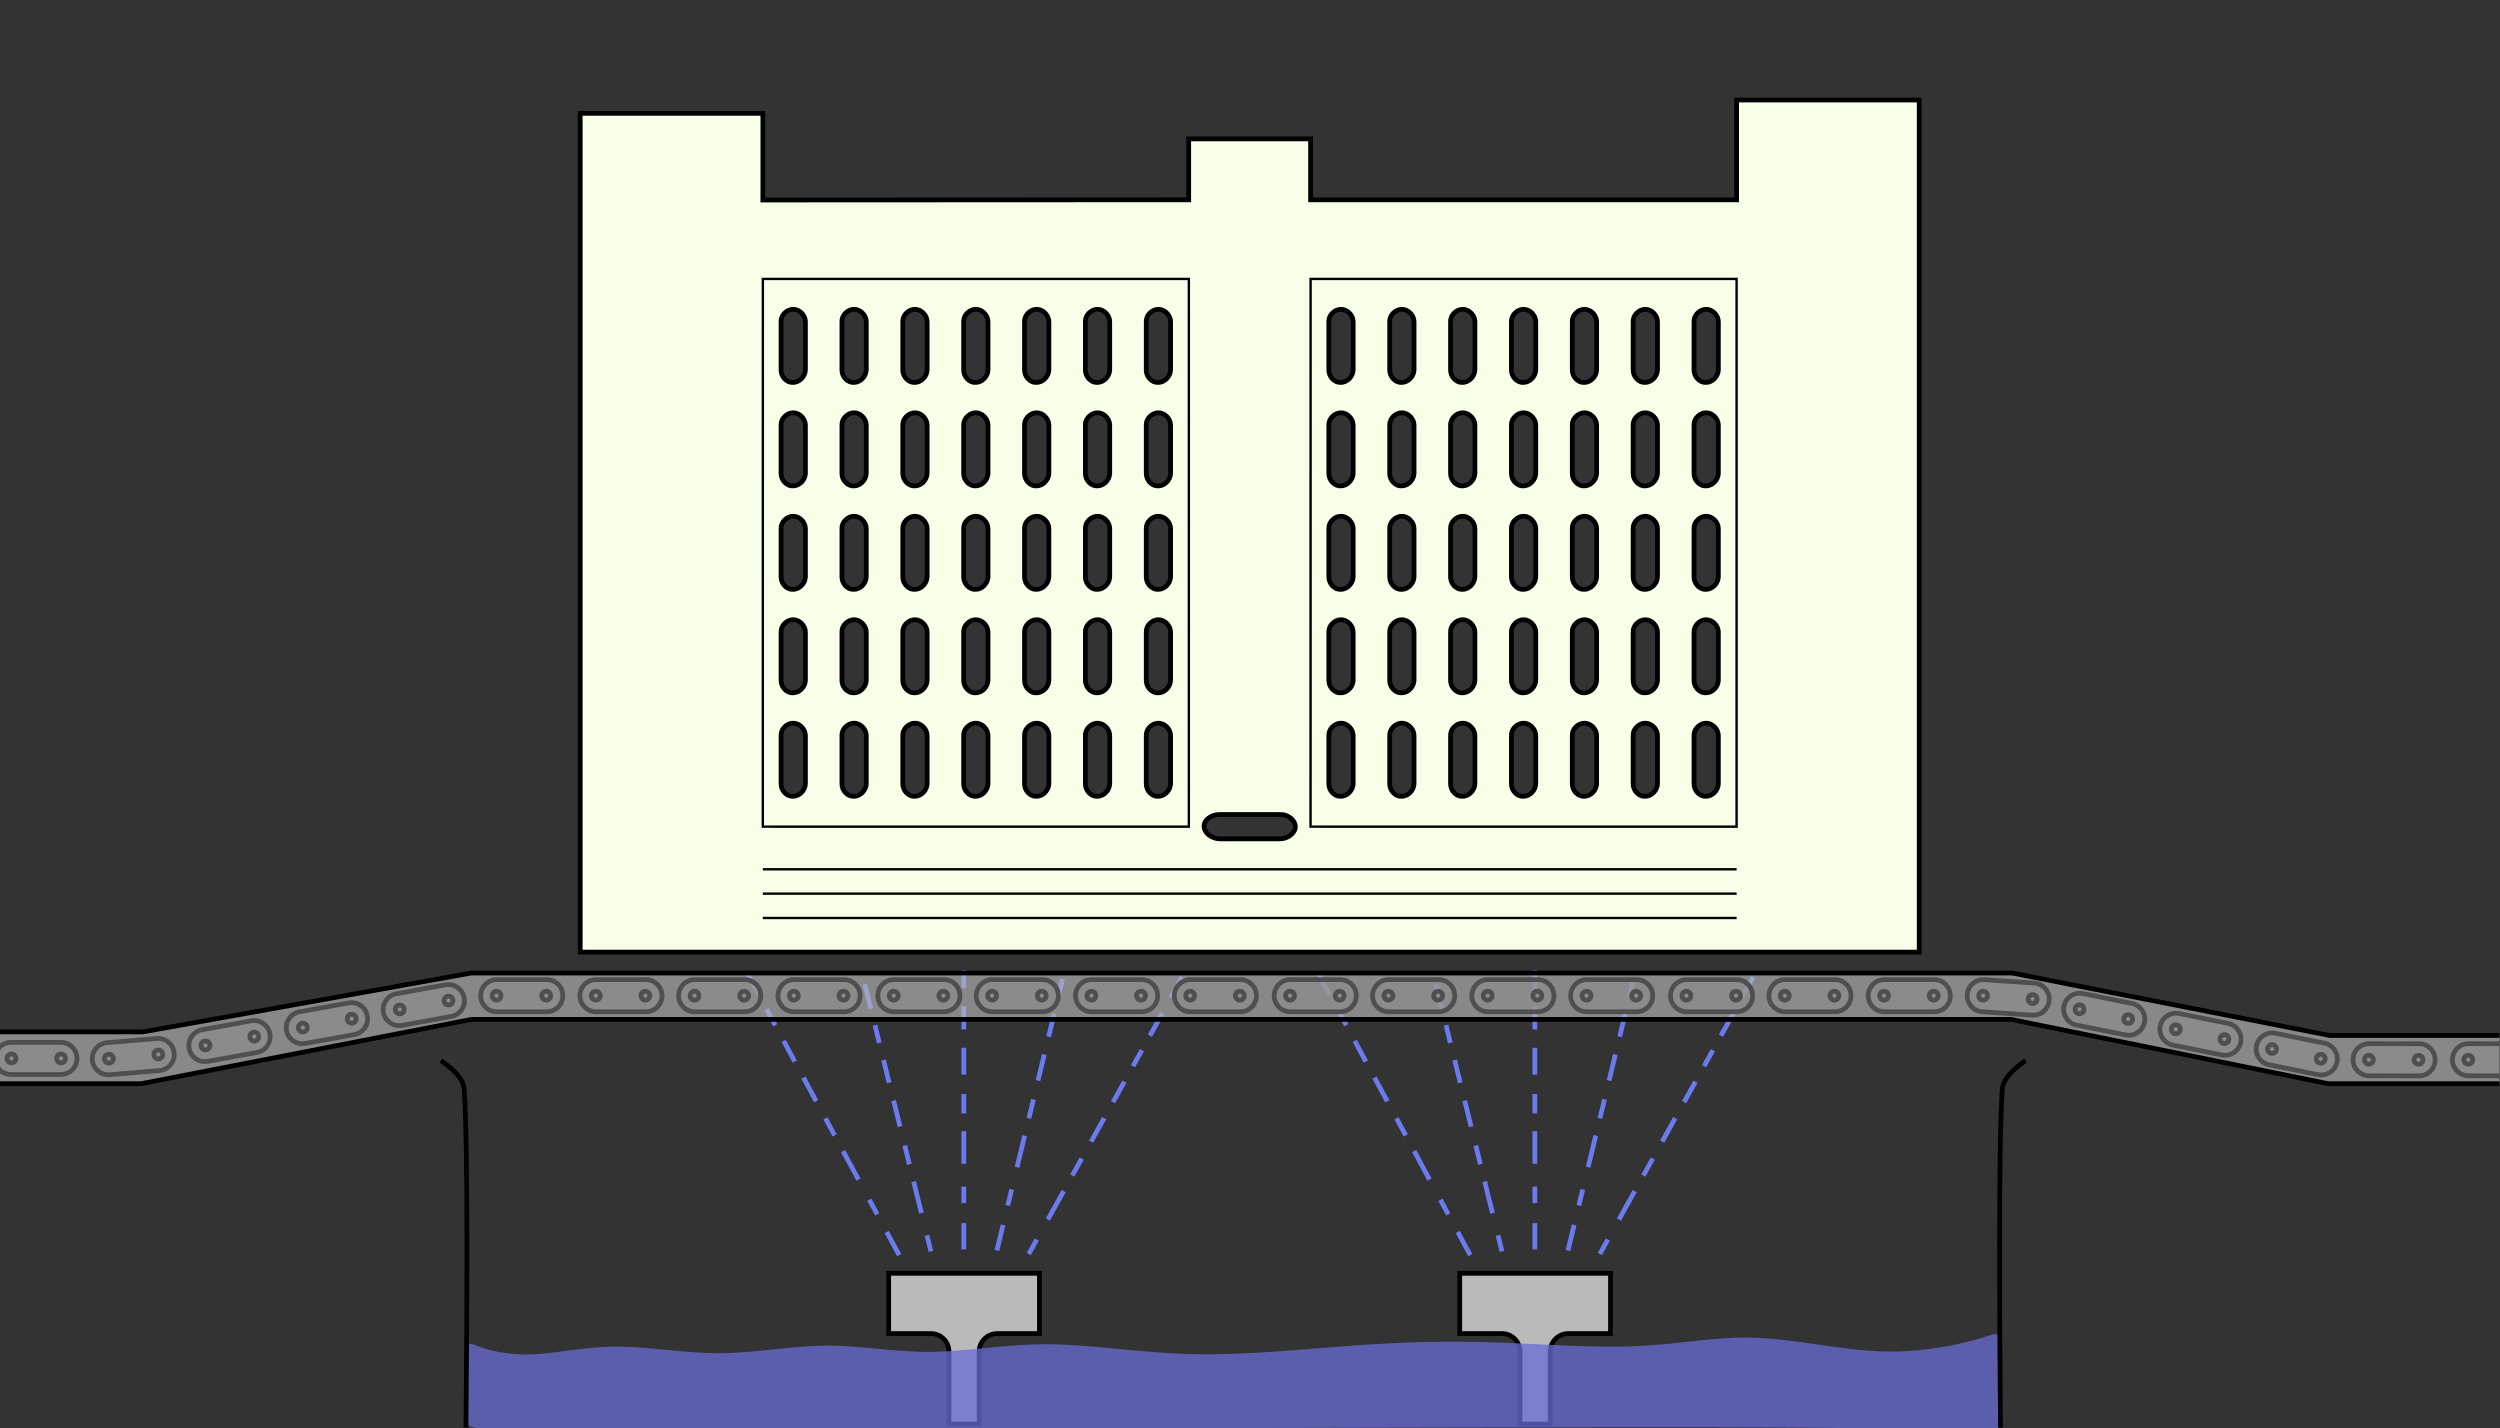 <?xml version="1.0" encoding="UTF-8" standalone="no"?>
<svg version="1.1" xmlns="http://www.w3.org/2000/svg" xmlns:xlink="http://www.w3.org/1999/xlink" width="700.16" height="400">
	<rect width="100%" height="100%" fill="#333333" stroke="none"/>
	<defs>
		<clipPath id="clip_dp_001" clipPathUnits="userSpaceOnUse" clip-rule="nonzero">
			<path d="M 0,0 L 700,0 L 700,400 L 0,400 Z " clip-rule="nonzero"/>
		</clipPath>
	</defs>
	<g id="dp_dp001" clip-path="url(#clip_dp_001)">
		<g id="clip">
			<path id="dp_path002" fill="#f7ffe8" fill-rule="evenodd" stroke="black" stroke-width="1.333" d="M 332.911,55.956 L 332.911,38.891 L 367.044,38.891 L 367.044,55.971 L 486.359,55.971 L 486.359,28.016 L 537.5,28.016 L 537.5,266.651 L 162.5,266.651 L 162.501,31.748 L 213.648,31.748 L 213.648,56.016 Z M 481.249,206.009 C 481.249,204.204 479.611,202.532 477.84,202.532 C 476.036,202.532 474.363,204.188 474.431,205.941 L 474.431,219.577 C 474.431,221.419 476.023,223.123 477.772,223.02 C 479.524,223.02 481.147,221.432 481.249,219.575 Z M 464.204,206.009 C 464.204,204.204 462.565,202.532 460.795,202.532 C 458.991,202.532 457.317,204.188 457.385,205.941 L 457.385,219.577 C 457.385,221.419 458.977,223.123 460.727,223.02 C 462.479,223.02 464.101,221.432 464.204,219.575 Z M 447.159,206.009 C 447.159,204.204 445.52,202.532 443.749,202.532 C 441.945,202.532 440.272,204.188 440.34,205.941 L 440.34,219.577 C 440.34,221.419 441.931,223.123 443.681,223.02 C 445.433,223.02 447.056,221.432 447.159,219.575 Z M 430.113,206.009 C 430.113,204.204 428.475,202.532 426.704,202.532 C 424.899,202.532 423.227,204.188 423.295,205.941 L 423.295,219.577 C 423.295,221.419 424.885,223.123 426.636,223.02 C 428.388,223.02 430.011,221.432 430.113,219.575 Z M 413.068,206.009 C 413.068,204.204 411.429,202.532 409.659,202.532 C 407.853,202.532 406.181,204.188 406.249,205.941 L 406.249,219.577 C 406.249,221.419 407.84,223.123 409.591,223.02 C 411.343,223.02 412.965,221.432 413.068,219.575 Z M 396.021,206.009 C 396.021,204.204 394.383,202.532 392.613,202.532 C 390.808,202.532 389.136,204.188 389.204,205.941 L 389.204,219.577 C 389.204,221.419 390.795,223.123 392.545,223.02 C 394.297,223.02 395.92,221.432 396.021,219.575 Z M 378.976,206.009 C 378.976,204.204 377.337,202.532 375.568,202.532 C 373.763,202.532 372.091,204.188 372.159,205.941 L 372.159,219.577 C 372.159,221.419 373.749,223.123 375.499,223.02 C 377.252,223.02 378.875,221.432 378.976,219.575 Z M 481.249,177.032 C 481.249,175.227 479.611,173.555 477.84,173.555 C 476.036,173.555 474.363,175.212 474.431,176.964 L 474.431,190.6 C 474.431,192.441 476.023,194.145 477.772,194.043 C 479.524,194.043 481.147,192.455 481.249,190.597 Z M 464.204,177.032 C 464.204,175.227 462.565,173.555 460.795,173.555 C 458.991,173.555 457.317,175.212 457.385,176.964 L 457.385,190.6 C 457.385,192.441 458.977,194.145 460.727,194.043 C 462.479,194.043 464.101,192.455 464.204,190.597 Z M 447.159,177.032 C 447.159,175.227 445.52,173.555 443.749,173.555 C 441.945,173.555 440.272,175.212 440.34,176.964 L 440.34,190.6 C 440.34,192.441 441.931,194.145 443.681,194.043 C 445.433,194.043 447.056,192.455 447.159,190.597 Z M 430.113,177.032 C 430.113,175.227 428.475,173.555 426.704,173.555 C 424.899,173.555 423.227,175.212 423.295,176.964 L 423.295,190.6 C 423.295,192.441 424.885,194.145 426.636,194.043 C 428.388,194.043 430.011,192.455 430.113,190.597 Z M 413.068,177.032 C 413.068,175.227 411.429,173.555 409.659,173.555 C 407.853,173.555 406.181,175.212 406.249,176.964 L 406.249,190.6 C 406.249,192.441 407.84,194.145 409.591,194.043 C 411.343,194.043 412.965,192.455 413.068,190.597 Z M 396.021,177.032 C 396.021,175.227 394.383,173.555 392.613,173.555 C 390.808,173.555 389.136,175.212 389.204,176.964 L 389.204,190.6 C 389.204,192.441 390.795,194.145 392.545,194.043 C 394.297,194.043 395.92,192.455 396.021,190.597 Z M 378.976,177.032 C 378.976,175.227 377.337,173.555 375.568,173.555 C 373.763,173.555 372.091,175.212 372.159,176.964 L 372.159,190.6 C 372.159,192.441 373.749,194.145 375.499,194.043 C 377.252,194.043 378.875,192.455 378.976,190.597 Z M 481.249,148.055 C 481.249,146.249 479.611,144.577 477.84,144.577 C 476.036,144.577 474.363,146.235 474.431,147.987 L 474.431,161.623 C 474.431,163.464 476.023,165.168 477.772,165.065 C 479.524,165.065 481.147,163.477 481.249,161.62 Z M 464.204,148.055 C 464.204,146.249 462.565,144.577 460.795,144.577 C 458.991,144.577 457.317,146.235 457.385,147.987 L 457.385,161.623 C 457.385,163.464 458.977,165.168 460.727,165.065 C 462.479,165.065 464.101,163.477 464.204,161.62 Z M 447.159,148.055 C 447.159,146.249 445.52,144.577 443.749,144.577 C 441.945,144.577 440.272,146.235 440.34,147.987 L 440.34,161.623 C 440.34,163.464 441.931,165.168 443.681,165.065 C 445.433,165.065 447.056,163.477 447.159,161.62 Z M 430.113,148.055 C 430.113,146.249 428.475,144.577 426.704,144.577 C 424.899,144.577 423.227,146.235 423.295,147.987 L 423.295,161.623 C 423.295,163.464 424.885,165.168 426.636,165.065 C 428.388,165.065 430.011,163.477 430.113,161.62 Z M 413.068,148.055 C 413.068,146.249 411.429,144.577 409.659,144.577 C 407.853,144.577 406.181,146.235 406.249,147.987 L 406.249,161.623 C 406.249,163.464 407.84,165.168 409.591,165.065 C 411.343,165.065 412.965,163.477 413.068,161.62 Z M 396.021,148.055 C 396.021,146.249 394.383,144.577 392.613,144.577 C 390.808,144.577 389.136,146.235 389.204,147.987 L 389.204,161.623 C 389.204,163.464 390.795,165.168 392.545,165.065 C 394.297,165.065 395.92,163.477 396.021,161.62 Z M 378.976,148.055 C 378.976,146.249 377.337,144.577 375.568,144.577 C 373.763,144.577 372.091,146.235 372.159,147.987 L 372.159,161.623 C 372.159,163.464 373.749,165.168 375.499,165.065 C 377.252,165.065 378.875,163.477 378.976,161.62 Z M 481.249,119.077 C 481.249,117.272 479.611,115.6 477.84,115.6 C 476.036,115.6 474.363,117.257 474.431,119.009 L 474.431,132.645 C 474.431,134.487 476.023,136.191 477.772,136.088 C 479.524,136.088 481.147,134.5 481.249,132.643 Z M 464.204,119.077 C 464.204,117.272 462.565,115.6 460.795,115.6 C 458.991,115.6 457.317,117.257 457.385,119.009 L 457.385,132.645 C 457.385,134.487 458.977,136.191 460.727,136.088 C 462.479,136.088 464.101,134.5 464.204,132.643 Z M 447.159,119.077 C 447.159,117.272 445.52,115.6 443.749,115.6 C 441.945,115.6 440.272,117.257 440.34,119.009 L 440.34,132.645 C 440.34,134.487 441.931,136.191 443.681,136.088 C 445.433,136.088 447.056,134.5 447.159,132.643 Z M 430.113,119.077 C 430.113,117.272 428.475,115.6 426.704,115.6 C 424.899,115.6 423.227,117.257 423.295,119.009 L 423.295,132.645 C 423.295,134.487 424.885,136.191 426.636,136.088 C 428.388,136.088 430.011,134.5 430.113,132.643 Z M 413.068,119.077 C 413.068,117.272 411.429,115.6 409.659,115.6 C 407.853,115.6 406.181,117.257 406.249,119.009 L 406.249,132.645 C 406.249,134.487 407.84,136.191 409.591,136.088 C 411.343,136.088 412.965,134.5 413.068,132.643 Z M 396.021,119.077 C 396.021,117.272 394.383,115.6 392.613,115.6 C 390.808,115.6 389.136,117.257 389.204,119.009 L 389.204,132.645 C 389.204,134.487 390.795,136.191 392.545,136.088 C 394.297,136.088 395.92,134.5 396.021,132.643 Z M 378.976,119.077 C 378.976,117.272 377.337,115.6 375.568,115.6 C 373.763,115.6 372.091,117.257 372.159,119.009 L 372.159,132.645 C 372.159,134.487 373.749,136.191 375.499,136.088 C 377.252,136.088 378.875,134.5 378.976,132.643 Z M 481.249,90.1 C 481.249,88.295 479.611,86.623 477.84,86.623 C 476.036,86.623 474.363,88.28 474.431,90.032 L 474.431,103.668 C 474.431,105.509 476.023,107.213 477.772,107.111 C 479.524,107.111 481.147,105.523 481.249,103.665 Z M 464.204,90.1 C 464.204,88.295 462.565,86.623 460.795,86.623 C 458.991,86.623 457.317,88.28 457.385,90.032 L 457.385,103.668 C 457.385,105.509 458.977,107.213 460.727,107.111 C 462.479,107.111 464.101,105.523 464.204,103.665 Z M 447.159,90.1 C 447.159,88.295 445.52,86.623 443.749,86.623 C 441.945,86.623 440.272,88.28 440.34,90.032 L 440.34,103.668 C 440.34,105.509 441.931,107.213 443.681,107.111 C 445.433,107.111 447.056,105.523 447.159,103.665 Z M 430.113,90.1 C 430.113,88.295 428.475,86.623 426.704,86.623 C 424.899,86.623 423.227,88.28 423.295,90.032 L 423.295,103.668 C 423.295,105.509 424.885,107.213 426.636,107.111 C 428.388,107.111 430.011,105.523 430.113,103.665 Z M 413.068,90.1 C 413.068,88.295 411.429,86.623 409.659,86.623 C 407.853,86.623 406.181,88.28 406.249,90.032 L 406.249,103.668 C 406.249,105.509 407.84,107.213 409.591,107.111 C 411.343,107.111 412.965,105.523 413.068,103.665 Z M 396.021,90.1 C 396.021,88.295 394.383,86.623 392.613,86.623 C 390.808,86.623 389.136,88.28 389.204,90.032 L 389.204,103.668 C 389.204,105.509 390.795,107.213 392.545,107.111 C 394.297,107.111 395.92,105.523 396.021,103.665 Z M 378.976,90.1 C 378.976,88.295 377.337,86.623 375.568,86.623 C 373.763,86.623 372.091,88.28 372.159,90.032 L 372.159,103.668 C 372.159,105.509 373.749,107.213 375.499,107.111 C 377.252,107.111 378.875,105.523 378.976,103.665 Z M 327.84,206.009 C 327.84,204.204 326.201,202.532 324.431,202.532 C 322.627,202.532 320.953,204.188 321.021,205.941 L 321.021,219.577 C 321.021,221.419 322.612,223.123 324.363,223.02 C 326.115,223.02 327.737,221.432 327.84,219.575 Z M 310.795,206.009 C 310.795,204.204 309.156,202.532 307.385,202.532 C 305.581,202.532 303.908,204.188 303.976,205.941 L 303.976,219.577 C 303.976,221.419 305.567,223.123 307.317,223.02 C 309.069,223.02 310.692,221.432 310.795,219.575 Z M 293.749,206.009 C 293.749,204.204 292.111,202.532 290.34,202.532 C 288.535,202.532 286.863,204.188 286.931,205.941 L 286.931,219.577 C 286.931,221.419 288.521,223.123 290.272,223.02 C 292.024,223.02 293.647,221.432 293.749,219.575 Z M 276.704,206.009 C 276.704,204.204 275.065,202.532 273.295,202.532 C 271.489,202.532 269.817,204.188 269.885,205.941 L 269.885,219.577 C 269.885,221.419 271.476,223.123 273.227,223.02 C 274.979,223.02 276.601,221.432 276.704,219.575 Z M 259.657,206.009 C 259.657,204.204 258.019,202.532 256.249,202.532 C 254.444,202.532 252.772,204.188 252.84,205.941 L 252.84,219.577 C 252.84,221.419 254.431,223.123 256.18,223.02 C 257.933,223.02 259.556,221.432 259.657,219.575 Z M 242.612,206.009 C 242.612,204.204 240.973,202.532 239.203,202.532 C 237.399,202.532 235.725,204.188 235.795,205.941 L 235.795,219.577 C 235.795,221.419 237.385,223.123 239.135,223.02 C 240.887,223.02 242.511,221.432 242.612,219.575 Z M 225.567,206.009 C 225.567,204.204 223.928,202.532 222.157,202.532 C 220.353,202.532 218.68,204.188 218.748,205.941 L 218.748,219.577 C 218.748,221.419 220.34,223.123 222.089,223.02 C 223.841,223.02 225.464,221.432 225.567,219.575 Z M 327.84,177.032 C 327.84,175.227 326.201,173.555 324.431,173.555 C 322.627,173.555 320.953,175.212 321.021,176.964 L 321.021,190.6 C 321.021,192.441 322.612,194.145 324.363,194.043 C 326.115,194.043 327.737,192.455 327.84,190.597 Z M 310.795,177.032 C 310.795,175.227 309.156,173.555 307.385,173.555 C 305.581,173.555 303.908,175.212 303.976,176.964 L 303.976,190.6 C 303.976,192.441 305.567,194.145 307.317,194.043 C 309.069,194.043 310.692,192.455 310.795,190.597 Z M 293.749,177.032 C 293.749,175.227 292.111,173.555 290.34,173.555 C 288.535,173.555 286.863,175.212 286.931,176.964 L 286.931,190.6 C 286.931,192.441 288.521,194.145 290.272,194.043 C 292.024,194.043 293.647,192.455 293.749,190.597 Z M 276.704,177.032 C 276.704,175.227 275.065,173.555 273.295,173.555 C 271.489,173.555 269.817,175.212 269.885,176.964 L 269.885,190.6 C 269.885,192.441 271.476,194.145 273.227,194.043 C 274.979,194.043 276.601,192.455 276.704,190.597 Z M 259.657,177.032 C 259.657,175.227 258.019,173.555 256.249,173.555 C 254.444,173.555 252.772,175.212 252.84,176.964 L 252.84,190.6 C 252.84,192.441 254.431,194.145 256.18,194.043 C 257.933,194.043 259.556,192.455 259.657,190.597 Z M 242.612,177.032 C 242.612,175.227 240.973,173.555 239.203,173.555 C 237.399,173.555 235.725,175.212 235.795,176.964 L 235.795,190.6 C 235.795,192.441 237.385,194.145 239.135,194.043 C 240.887,194.043 242.511,192.455 242.612,190.597 Z M 225.567,177.032 C 225.567,175.227 223.928,173.555 222.157,173.555 C 220.353,173.555 218.68,175.212 218.748,176.964 L 218.748,190.6 C 218.748,192.441 220.34,194.145 222.089,194.043 C 223.841,194.043 225.464,192.455 225.567,190.597 Z M 327.84,148.055 C 327.84,146.249 326.201,144.577 324.431,144.577 C 322.627,144.577 320.953,146.235 321.021,147.987 L 321.021,161.623 C 321.021,163.464 322.612,165.168 324.363,165.065 C 326.115,165.065 327.737,163.477 327.84,161.62 Z M 310.795,148.055 C 310.795,146.249 309.156,144.577 307.385,144.577 C 305.581,144.577 303.908,146.235 303.976,147.987 L 303.976,161.623 C 303.976,163.464 305.567,165.168 307.317,165.065 C 309.069,165.065 310.692,163.477 310.795,161.62 Z M 293.749,148.055 C 293.749,146.249 292.111,144.577 290.34,144.577 C 288.535,144.577 286.863,146.235 286.931,147.987 L 286.931,161.623 C 286.931,163.464 288.521,165.168 290.272,165.065 C 292.024,165.065 293.647,163.477 293.749,161.62 Z M 276.704,148.055 C 276.704,146.249 275.065,144.577 273.295,144.577 C 271.489,144.577 269.817,146.235 269.885,147.987 L 269.885,161.623 C 269.885,163.464 271.476,165.168 273.227,165.065 C 274.979,165.065 276.601,163.477 276.704,161.62 Z M 259.657,148.055 C 259.657,146.249 258.019,144.577 256.249,144.577 C 254.444,144.577 252.772,146.235 252.84,147.987 L 252.84,161.623 C 252.84,163.464 254.431,165.168 256.18,165.065 C 257.933,165.065 259.556,163.477 259.657,161.62 Z M 242.612,148.055 C 242.612,146.249 240.973,144.577 239.203,144.577 C 237.399,144.577 235.725,146.235 235.795,147.987 L 235.795,161.623 C 235.795,163.464 237.385,165.168 239.135,165.065 C 240.887,165.065 242.511,163.477 242.612,161.62 Z M 225.567,148.055 C 225.567,146.249 223.928,144.577 222.157,144.577 C 220.353,144.577 218.68,146.235 218.748,147.987 L 218.748,161.623 C 218.748,163.464 220.34,165.168 222.089,165.065 C 223.841,165.065 225.464,163.477 225.567,161.62 Z M 327.84,119.077 C 327.84,117.272 326.201,115.6 324.431,115.6 C 322.627,115.6 320.953,117.257 321.021,119.009 L 321.021,132.645 C 321.021,134.487 322.612,136.191 324.363,136.088 C 326.115,136.088 327.737,134.5 327.84,132.643 Z M 310.795,119.077 C 310.795,117.272 309.156,115.6 307.385,115.6 C 305.581,115.6 303.908,117.257 303.976,119.009 L 303.976,132.645 C 303.976,134.487 305.567,136.191 307.317,136.088 C 309.069,136.088 310.692,134.5 310.795,132.643 Z M 293.749,119.077 C 293.749,117.272 292.111,115.6 290.34,115.6 C 288.535,115.6 286.863,117.257 286.931,119.009 L 286.931,132.645 C 286.931,134.487 288.521,136.191 290.272,136.088 C 292.024,136.088 293.647,134.5 293.749,132.643 Z M 276.704,119.077 C 276.704,117.272 275.065,115.6 273.295,115.6 C 271.489,115.6 269.817,117.257 269.885,119.009 L 269.885,132.645 C 269.885,134.487 271.476,136.191 273.227,136.088 C 274.979,136.088 276.601,134.5 276.704,132.643 Z M 259.657,119.077 C 259.657,117.272 258.019,115.6 256.249,115.6 C 254.444,115.6 252.772,117.257 252.84,119.009 L 252.84,132.645 C 252.84,134.487 254.431,136.191 256.18,136.088 C 257.933,136.088 259.556,134.5 259.657,132.643 Z M 242.612,119.077 C 242.612,117.272 240.973,115.6 239.203,115.6 C 237.399,115.6 235.725,117.257 235.795,119.009 L 235.795,132.645 C 235.795,134.487 237.385,136.191 239.135,136.088 C 240.887,136.088 242.511,134.5 242.612,132.643 Z M 225.567,119.077 C 225.567,117.272 223.928,115.6 222.157,115.6 C 220.353,115.6 218.68,117.257 218.748,119.009 L 218.748,132.645 C 218.748,134.487 220.34,136.191 222.089,136.088 C 223.841,136.088 225.464,134.5 225.567,132.643 Z M 327.84,90.1 C 327.84,88.295 326.201,86.623 324.431,86.623 C 322.627,86.623 320.953,88.28 321.021,90.032 L 321.021,103.668 C 321.021,105.509 322.612,107.213 324.363,107.111 C 326.115,107.111 327.737,105.523 327.84,103.665 Z M 310.795,90.1 C 310.795,88.295 309.156,86.623 307.385,86.623 C 305.581,86.623 303.908,88.28 303.976,90.032 L 303.976,103.668 C 303.976,105.509 305.567,107.213 307.317,107.111 C 309.069,107.111 310.692,105.523 310.795,103.665 Z M 293.749,90.1 C 293.749,88.295 292.111,86.623 290.34,86.623 C 288.535,86.623 286.863,88.28 286.931,90.032 L 286.931,103.668 C 286.931,105.509 288.521,107.213 290.272,107.111 C 292.024,107.111 293.647,105.523 293.749,103.665 Z M 276.704,90.1 C 276.704,88.295 275.065,86.623 273.295,86.623 C 271.489,86.623 269.817,88.28 269.885,90.032 L 269.885,103.668 C 269.885,105.509 271.476,107.213 273.227,107.111 C 274.979,107.111 276.601,105.523 276.704,103.665 Z M 259.657,90.1 C 259.657,88.295 258.019,86.623 256.249,86.623 C 254.444,86.623 252.772,88.28 252.84,90.032 L 252.84,103.668 C 252.84,105.509 254.431,107.213 256.18,107.111 C 257.933,107.111 259.556,105.523 259.657,103.665 Z M 242.612,90.1 C 242.612,88.295 240.973,86.623 239.203,86.623 C 237.399,86.623 235.725,88.28 235.795,90.032 L 235.795,103.668 C 235.795,105.509 237.385,107.213 239.135,107.111 C 240.887,107.111 242.511,105.523 242.612,103.665 Z M 225.567,90.1 C 225.567,88.295 223.928,86.623 222.157,86.623 C 220.353,86.623 218.68,88.28 218.748,90.032 L 218.748,103.668 C 218.748,105.509 220.34,107.213 222.089,107.111 C 223.841,107.111 225.464,105.523 225.567,103.665 Z M 358.443,234.935 C 360.692,234.935 362.781,233.296 362.781,231.525 C 362.781,229.72 360.713,228.048 358.527,228.116 L 341.511,228.116 C 339.215,228.116 337.088,229.707 337.215,231.457 C 337.215,233.209 339.197,234.832 341.515,234.935 Z "/>
			<path id="dp_path003" fill="none" fill-rule="evenodd" stroke="black" stroke-width="0.667" d="M 486.363,257.093 L 213.637,257.093"/>
			<path id="dp_path004" fill="none" fill-rule="evenodd" stroke="black" stroke-width="0.667" d="M 486.363,250.275 L 213.637,250.275"/>
			<path id="dp_path005" fill="none" fill-rule="evenodd" stroke="black" stroke-width="0.667" d="M 486.363,243.457 L 213.637,243.457"/>
			<path id="dp_path006" fill="none" fill-rule="evenodd" stroke="black" stroke-width="0.667" d="M 367.04,231.512 L 367.052,78.117 L 486.356,78.117 L 486.356,231.525 Z "/>
			<path id="dp_path007" fill="none" fill-rule="evenodd" stroke="black" stroke-width="0.667" d="M 213.635,231.512 L 213.647,78.117 L 332.953,78.117 L 332.953,231.525 Z "/>
			<path id="dp_path008" fill="#bababa" fill-rule="evenodd" stroke="black" stroke-width="1.333" d="M 248.887,356.597 L 291.112,356.597 L 291.112,373.488 L 279.288,373.488 C 276.489,373.488 274.221,375.756 274.221,378.555 L 274.221,398.823 L 265.776,398.823 L 265.776,378.555 C 265.776,375.756 263.508,373.488 260.709,373.488 L 248.887,373.488 Z "/>
			<path id="dp_path009" fill="none" fill-rule="evenodd" stroke="#6b7aef" stroke-width="1.333" d="M 269.92,300.96 C 269.92,298.453 269.92,293.44 269.92,293.44"/>
			<path id="dp_path010" fill="none" fill-rule="evenodd" stroke="#6b7aef" stroke-width="1.333" d="M 269.92,306.4 C 269.92,308.213 269.92,311.84 269.92,311.84"/>
			<path id="dp_path011" fill="none" fill-rule="evenodd" stroke="#6b7aef" stroke-width="1.333" d="M 269.92,316.8 C 269.92,319.84 269.92,325.92 269.92,325.92"/>
			<path id="dp_path012" fill="none" fill-rule="evenodd" stroke="#6b7aef" stroke-width="1.333" d="M 269.92,332.32 C 269.92,333.867 269.92,336.96 269.92,336.96"/>
			<path id="dp_path013" fill="none" fill-rule="evenodd" stroke="#6b7aef" stroke-width="1.333" d="M 269.92,288.32 C 269.92,286.133 269.92,281.76 269.92,281.76"/>
			<path id="dp_path014" fill="none" fill-rule="evenodd" stroke="#6b7aef" stroke-width="1.333" d="M 269.92,276.8 C 269.92,275.093 269.92,271.68 269.92,271.68"/>
			<path id="dp_path015" fill="none" fill-rule="evenodd" stroke="#6b7aef" stroke-width="1.333" d="M 269.92,342.56 C 269.92,345.013 269.92,349.92 269.92,349.92"/>
			<path id="dp_path016" fill="none" fill-rule="evenodd" stroke="#6b7aef" stroke-width="1.333" d="M 290.705,302.637 C 291.295,300.201 292.473,295.329 292.473,295.329"/>
			<path id="dp_path017" fill="none" fill-rule="evenodd" stroke="#6b7aef" stroke-width="1.333" d="M 289.427,307.925 C 289,309.688 288.147,313.213 288.147,313.213"/>
			<path id="dp_path018" fill="none" fill-rule="evenodd" stroke="#6b7aef" stroke-width="1.333" d="M 286.981,318.033 C 286.267,320.988 284.836,326.897 284.836,326.897"/>
			<path id="dp_path019" fill="none" fill-rule="evenodd" stroke="#6b7aef" stroke-width="1.333" d="M 283.332,333.119 C 282.968,334.621 282.24,337.628 282.24,337.628"/>
			<path id="dp_path020" fill="none" fill-rule="evenodd" stroke="#6b7aef" stroke-width="1.333" d="M 293.677,290.352 C 294.192,288.227 295.22,283.976 295.22,283.976"/>
			<path id="dp_path021" fill="none" fill-rule="evenodd" stroke="#6b7aef" stroke-width="1.333" d="M 296.387,279.155 C 296.788,277.496 297.591,274.179 297.591,274.179"/>
			<path id="dp_path022" fill="none" fill-rule="evenodd" stroke="#6b7aef" stroke-width="1.333" d="M 280.924,343.072 C 280.347,345.456 279.193,350.225 279.193,350.225"/>
			<path id="dp_path023" fill="none" fill-rule="evenodd" stroke="#6b7aef" stroke-width="1.333" d="M 305.585,319.725 C 306.803,317.533 309.235,313.149 309.235,313.149"/>
			<path id="dp_path024" fill="none" fill-rule="evenodd" stroke="#6b7aef" stroke-width="1.333" d="M 302.947,324.481 C 302.067,326.067 300.307,329.237 300.307,329.237"/>
			<path id="dp_path025" fill="none" fill-rule="evenodd" stroke="#6b7aef" stroke-width="1.333" d="M 297.899,333.575 C 296.424,336.233 293.473,341.549 293.473,341.549"/>
			<path id="dp_path026" fill="none" fill-rule="evenodd" stroke="#6b7aef" stroke-width="1.333" d="M 290.368,347.145 C 289.617,348.497 288.116,351.201 288.116,351.201"/>
			<path id="dp_path027" fill="none" fill-rule="evenodd" stroke="#6b7aef" stroke-width="1.333" d="M 311.72,308.673 C 312.781,306.761 314.903,302.937 314.903,302.937"/>
			<path id="dp_path028" fill="none" fill-rule="evenodd" stroke="#6b7aef" stroke-width="1.333" d="M 317.309,298.6 C 318.139,297.108 319.795,294.123 319.795,294.123"/>
			<path id="dp_path029" fill="none" fill-rule="evenodd" stroke="#6b7aef" stroke-width="1.333" d="M 322.047,290.067 C 323.211,287.968 325.54,283.771 325.54,283.771"/>
			<path id="dp_path030" fill="none" fill-rule="evenodd" stroke="#6b7aef" stroke-width="1.333" d="M 252.071,315.527 C 251.468,313.093 250.264,308.227 250.264,308.227"/>
			<path id="dp_path031" fill="none" fill-rule="evenodd" stroke="#6b7aef" stroke-width="1.333" d="M 253.377,320.807 C 253.812,322.567 254.684,326.088 254.684,326.088"/>
			<path id="dp_path032" fill="none" fill-rule="evenodd" stroke="#6b7aef" stroke-width="1.333" d="M 255.875,330.903 C 256.605,333.853 258.067,339.755 258.067,339.755"/>
			<path id="dp_path033" fill="none" fill-rule="evenodd" stroke="#6b7aef" stroke-width="1.333" d="M 259.604,345.968 C 259.975,347.469 260.719,350.472 260.719,350.472"/>
			<path id="dp_path034" fill="none" fill-rule="evenodd" stroke="#6b7aef" stroke-width="1.333" d="M 249.033,303.256 C 248.508,301.133 247.457,296.888 247.457,296.888"/>
			<path id="dp_path035" fill="none" fill-rule="evenodd" stroke="#6b7aef" stroke-width="1.333" d="M 246.267,292.073 C 245.856,290.417 245.036,287.104 245.036,287.104"/>
			<path id="dp_path036" fill="none" fill-rule="evenodd" stroke="#6b7aef" stroke-width="1.333" d="M 243.921,282.6 C 243.345,280.269 242.192,275.611 242.192,275.611"/>
			<path id="dp_path037" fill="none" fill-rule="evenodd" stroke="#6b7aef" stroke-width="1.333" d="M 228.585,308.413 C 227.396,306.207 225.016,301.795 225.016,301.795"/>
			<path id="dp_path038" fill="none" fill-rule="evenodd" stroke="#6b7aef" stroke-width="1.333" d="M 231.168,313.201 C 232.029,314.797 233.751,317.989 233.751,317.989"/>
			<path id="dp_path039" fill="none" fill-rule="evenodd" stroke="#6b7aef" stroke-width="1.333" d="M 236.105,322.355 C 237.548,325.031 240.435,330.381 240.435,330.381"/>
			<path id="dp_path040" fill="none" fill-rule="evenodd" stroke="#6b7aef" stroke-width="1.333" d="M 243.472,336.015 C 244.207,337.376 245.675,340.099 245.675,340.099"/>
			<path id="dp_path041" fill="none" fill-rule="evenodd" stroke="#6b7aef" stroke-width="1.333" d="M 222.585,297.288 C 221.548,295.363 219.472,291.515 219.472,291.515"/>
			<path id="dp_path042" fill="none" fill-rule="evenodd" stroke="#6b7aef" stroke-width="1.333" d="M 217.117,287.148 C 216.307,285.647 214.687,282.643 214.687,282.643"/>
			<path id="dp_path043" fill="none" fill-rule="evenodd" stroke="#6b7aef" stroke-width="1.333" d="M 212.484,278.559 C 211.344,276.445 209.067,272.221 209.067,272.221"/>
			<path id="dp_path044" fill="none" fill-rule="evenodd" stroke="#6b7aef" stroke-width="1.333" d="M 248.333,345.027 C 249.499,347.187 251.827,351.505 251.827,351.505"/>
			<path id="dp_path045" fill="none" fill-rule="evenodd" stroke="#6b7aef" stroke-width="1.333" d="M 327.88,279.393 C 328.941,277.481 331.063,273.657 331.063,273.657"/>
			<path id="dp_path046" fill="#bababa" fill-rule="evenodd" stroke="black" stroke-width="1.333" d="M 408.821,356.597 L 451.047,356.597 L 451.047,373.488 L 439.223,373.488 C 436.424,373.488 434.156,375.756 434.156,378.555 L 434.156,398.823 L 425.711,398.823 L 425.711,378.555 C 425.711,375.756 423.443,373.488 420.644,373.488 L 408.821,373.488 Z "/>
			<path id="dp_path047" fill="none" fill-rule="evenodd" stroke="#6b7aef" stroke-width="1.333" d="M 429.855,300.96 C 429.855,298.453 429.855,293.44 429.855,293.44"/>
			<path id="dp_path048" fill="none" fill-rule="evenodd" stroke="#6b7aef" stroke-width="1.333" d="M 429.855,306.4 C 429.855,308.213 429.855,311.84 429.855,311.84"/>
			<path id="dp_path049" fill="none" fill-rule="evenodd" stroke="#6b7aef" stroke-width="1.333" d="M 429.855,316.8 C 429.855,319.84 429.855,325.92 429.855,325.92"/>
			<path id="dp_path050" fill="none" fill-rule="evenodd" stroke="#6b7aef" stroke-width="1.333" d="M 429.855,332.32 C 429.855,333.867 429.855,336.96 429.855,336.96"/>
			<path id="dp_path051" fill="none" fill-rule="evenodd" stroke="#6b7aef" stroke-width="1.333" d="M 429.855,288.32 C 429.855,286.133 429.855,281.76 429.855,281.76"/>
			<path id="dp_path052" fill="none" fill-rule="evenodd" stroke="#6b7aef" stroke-width="1.333" d="M 429.855,276.8 C 429.855,275.093 429.855,271.68 429.855,271.68"/>
			<path id="dp_path053" fill="none" fill-rule="evenodd" stroke="#6b7aef" stroke-width="1.333" d="M 429.855,342.56 C 429.855,345.013 429.855,349.92 429.855,349.92"/>
			<path id="dp_path054" fill="none" fill-rule="evenodd" stroke="#6b7aef" stroke-width="1.333" d="M 450.64,302.637 C 451.229,300.201 452.408,295.329 452.408,295.329"/>
			<path id="dp_path055" fill="none" fill-rule="evenodd" stroke="#6b7aef" stroke-width="1.333" d="M 449.361,307.925 C 448.935,309.688 448.081,313.213 448.081,313.213"/>
			<path id="dp_path056" fill="none" fill-rule="evenodd" stroke="#6b7aef" stroke-width="1.333" d="M 446.916,318.033 C 446.201,320.988 444.771,326.897 444.771,326.897"/>
			<path id="dp_path057" fill="none" fill-rule="evenodd" stroke="#6b7aef" stroke-width="1.333" d="M 443.267,333.119 C 442.903,334.621 442.175,337.628 442.175,337.628"/>
			<path id="dp_path058" fill="none" fill-rule="evenodd" stroke="#6b7aef" stroke-width="1.333" d="M 453.612,290.352 C 454.127,288.227 455.155,283.976 455.155,283.976"/>
			<path id="dp_path059" fill="none" fill-rule="evenodd" stroke="#6b7aef" stroke-width="1.333" d="M 456.321,279.155 C 456.723,277.496 457.525,274.179 457.525,274.179"/>
			<path id="dp_path060" fill="none" fill-rule="evenodd" stroke="#6b7aef" stroke-width="1.333" d="M 440.859,343.072 C 440.281,345.456 439.128,350.225 439.128,350.225"/>
			<path id="dp_path061" fill="none" fill-rule="evenodd" stroke="#6b7aef" stroke-width="1.333" d="M 465.52,319.725 C 466.737,317.533 469.169,313.149 469.169,313.149"/>
			<path id="dp_path062" fill="none" fill-rule="evenodd" stroke="#6b7aef" stroke-width="1.333" d="M 462.881,324.481 C 462.001,326.067 460.241,329.237 460.241,329.237"/>
			<path id="dp_path063" fill="none" fill-rule="evenodd" stroke="#6b7aef" stroke-width="1.333" d="M 457.833,333.575 C 456.359,336.233 453.408,341.549 453.408,341.549"/>
			<path id="dp_path064" fill="none" fill-rule="evenodd" stroke="#6b7aef" stroke-width="1.333" d="M 450.303,347.145 C 449.552,348.497 448.051,351.201 448.051,351.201"/>
			<path id="dp_path065" fill="none" fill-rule="evenodd" stroke="#6b7aef" stroke-width="1.333" d="M 471.655,308.673 C 472.716,306.761 474.837,302.937 474.837,302.937"/>
			<path id="dp_path066" fill="none" fill-rule="evenodd" stroke="#6b7aef" stroke-width="1.333" d="M 477.244,298.6 C 478.073,297.108 479.729,294.123 479.729,294.123"/>
			<path id="dp_path067" fill="none" fill-rule="evenodd" stroke="#6b7aef" stroke-width="1.333" d="M 481.981,290.067 C 483.145,287.968 485.475,283.771 485.475,283.771"/>
			<path id="dp_path068" fill="none" fill-rule="evenodd" stroke="#6b7aef" stroke-width="1.333" d="M 412.005,315.527 C 411.403,313.093 410.199,308.227 410.199,308.227"/>
			<path id="dp_path069" fill="none" fill-rule="evenodd" stroke="#6b7aef" stroke-width="1.333" d="M 413.312,320.807 C 413.747,322.567 414.619,326.088 414.619,326.088"/>
			<path id="dp_path070" fill="none" fill-rule="evenodd" stroke="#6b7aef" stroke-width="1.333" d="M 415.809,330.903 C 416.54,333.853 418.001,339.755 418.001,339.755"/>
			<path id="dp_path071" fill="none" fill-rule="evenodd" stroke="#6b7aef" stroke-width="1.333" d="M 419.539,345.968 C 419.909,347.469 420.653,350.472 420.653,350.472"/>
			<path id="dp_path072" fill="none" fill-rule="evenodd" stroke="#6b7aef" stroke-width="1.333" d="M 408.968,303.256 C 408.443,301.133 407.392,296.888 407.392,296.888"/>
			<path id="dp_path073" fill="none" fill-rule="evenodd" stroke="#6b7aef" stroke-width="1.333" d="M 406.201,292.073 C 405.791,290.417 404.971,287.104 404.971,287.104"/>
			<path id="dp_path074" fill="none" fill-rule="evenodd" stroke="#6b7aef" stroke-width="1.333" d="M 403.856,282.6 C 403.28,280.269 402.127,275.611 402.127,275.611"/>
			<path id="dp_path075" fill="none" fill-rule="evenodd" stroke="#6b7aef" stroke-width="1.333" d="M 388.52,308.413 C 387.331,306.207 384.951,301.795 384.951,301.795"/>
			<path id="dp_path076" fill="none" fill-rule="evenodd" stroke="#6b7aef" stroke-width="1.333" d="M 391.103,313.201 C 391.964,314.797 393.685,317.989 393.685,317.989"/>
			<path id="dp_path077" fill="none" fill-rule="evenodd" stroke="#6b7aef" stroke-width="1.333" d="M 396.04,322.355 C 397.483,325.031 400.369,330.381 400.369,330.381"/>
			<path id="dp_path078" fill="none" fill-rule="evenodd" stroke="#6b7aef" stroke-width="1.333" d="M 403.407,336.015 C 404.141,337.376 405.609,340.099 405.609,340.099"/>
			<path id="dp_path079" fill="none" fill-rule="evenodd" stroke="#6b7aef" stroke-width="1.333" d="M 382.52,297.288 C 381.483,295.363 379.407,291.515 379.407,291.515"/>
			<path id="dp_path080" fill="none" fill-rule="evenodd" stroke="#6b7aef" stroke-width="1.333" d="M 377.052,287.148 C 376.241,285.647 374.621,282.643 374.621,282.643"/>
			<path id="dp_path081" fill="none" fill-rule="evenodd" stroke="#6b7aef" stroke-width="1.333" d="M 372.419,278.559 C 371.279,276.445 369.001,272.221 369.001,272.221"/>
			<path id="dp_path082" fill="none" fill-rule="evenodd" stroke="#6b7aef" stroke-width="1.333" d="M 408.268,345.027 C 409.433,347.187 411.761,351.505 411.761,351.505"/>
			<path id="dp_path083" fill="none" fill-rule="evenodd" stroke="#6b7aef" stroke-width="1.333" d="M 487.815,279.393 C 488.876,277.481 490.997,273.657 490.997,273.657"/>
			<path id="dp_path084" fill="#bababa" fill-rule="evenodd" fill-opacity="0.631" stroke="black" stroke-width="1.333" d="M 701.52,303.5 L 652,303.5 L 563.196,285.5 L 132,285.5 L 39.503,303.509 L -1.699,303.509 L -1.379,289 L 40,289 L 132,272.5 L 563.503,272.5 L 652.5,290 L 701.52,290 Z "/>
			<path id="dp_path085" fill="#8e8e8e" fill-rule="evenodd" fill-opacity="0.631" stroke="#4f4f4f" stroke-width="1.333" d="M 134.625,278.856 C 134.625,276.371 136.64,274.356 139.125,274.356 L 153.125,274.356 C 155.611,274.356 157.625,276.371 157.625,278.856 C 157.625,281.341 155.611,283.356 153.125,283.356 L 139.125,283.356 C 136.64,283.356 134.625,281.341 134.625,278.856 Z "/>
			<path id="dp_path086" fill="#8e8e8e" fill-rule="evenodd" fill-opacity="0.631" stroke="#4f4f4f" stroke-width="1.333" d="M 139.075,277.607 C 139.764,277.607 140.324,278.167 140.324,278.856 C 140.324,279.545 139.764,280.105 139.075,280.105 C 138.385,280.105 137.825,279.545 137.825,278.856 C 137.825,278.167 138.385,277.607 139.075,277.607 Z "/>
			<path id="dp_path087" fill="#8e8e8e" fill-rule="evenodd" fill-opacity="0.631" stroke="#4f4f4f" stroke-width="1.333" d="M 152.975,277.607 C 153.664,277.607 154.224,278.167 154.224,278.856 C 154.224,279.545 153.664,280.105 152.975,280.105 C 152.285,280.105 151.725,279.545 151.725,278.856 C 151.725,278.167 152.285,277.607 152.975,277.607 Z "/>
			<path id="dp_path088" fill="#8e8e8e" fill-rule="evenodd" fill-opacity="0.631" stroke="#4f4f4f" stroke-width="1.333" d="M 162.411,278.856 C 162.411,276.371 164.425,274.356 166.911,274.356 L 180.911,274.356 C 183.396,274.356 185.411,276.371 185.411,278.856 C 185.411,281.341 183.396,283.356 180.911,283.356 L 166.911,283.356 C 164.425,283.356 162.411,281.341 162.411,278.856 Z "/>
			<path id="dp_path089" fill="#8e8e8e" fill-rule="evenodd" fill-opacity="0.631" stroke="#4f4f4f" stroke-width="1.333" d="M 166.86,277.607 C 167.549,277.607 168.109,278.167 168.109,278.856 C 168.109,279.545 167.549,280.105 166.86,280.105 C 166.171,280.105 165.611,279.545 165.611,278.856 C 165.611,278.167 166.171,277.607 166.86,277.607 Z "/>
			<path id="dp_path090" fill="#8e8e8e" fill-rule="evenodd" fill-opacity="0.631" stroke="#4f4f4f" stroke-width="1.333" d="M 180.76,277.607 C 181.449,277.607 182.009,278.167 182.009,278.856 C 182.009,279.545 181.449,280.105 180.76,280.105 C 180.071,280.105 179.511,279.545 179.511,278.856 C 179.511,278.167 180.071,277.607 180.76,277.607 Z "/>
			<path id="dp_path091" fill="#8e8e8e" fill-rule="evenodd" fill-opacity="0.631" stroke="#4f4f4f" stroke-width="1.333" d="M 190.067,278.856 C 190.067,276.371 192.081,274.356 194.567,274.356 L 208.567,274.356 C 211.052,274.356 213.067,276.371 213.067,278.856 C 213.067,281.341 211.052,283.356 208.567,283.356 L 194.567,283.356 C 192.081,283.356 190.067,281.341 190.067,278.856 Z "/>
			<path id="dp_path092" fill="#8e8e8e" fill-rule="evenodd" fill-opacity="0.631" stroke="#4f4f4f" stroke-width="1.333" d="M 194.516,277.607 C 195.205,277.607 195.765,278.167 195.765,278.856 C 195.765,279.545 195.205,280.105 194.516,280.105 C 193.827,280.105 193.267,279.545 193.267,278.856 C 193.267,278.167 193.827,277.607 194.516,277.607 Z "/>
			<path id="dp_path093" fill="#8e8e8e" fill-rule="evenodd" fill-opacity="0.631" stroke="#4f4f4f" stroke-width="1.333" d="M 208.416,277.607 C 209.105,277.607 209.665,278.167 209.665,278.856 C 209.665,279.545 209.105,280.105 208.416,280.105 C 207.727,280.105 207.167,279.545 207.167,278.856 C 207.167,278.167 207.727,277.607 208.416,277.607 Z "/>
			<path id="dp_path094" fill="#8e8e8e" fill-rule="evenodd" fill-opacity="0.631" stroke="#4f4f4f" stroke-width="1.333" d="M 217.879,278.856 C 217.879,276.371 219.893,274.356 222.379,274.356 L 236.379,274.356 C 238.864,274.356 240.879,276.371 240.879,278.856 C 240.879,281.341 238.864,283.356 236.379,283.356 L 222.379,283.356 C 219.893,283.356 217.879,281.341 217.879,278.856 Z "/>
			<path id="dp_path095" fill="#8e8e8e" fill-rule="evenodd" fill-opacity="0.631" stroke="#4f4f4f" stroke-width="1.333" d="M 222.328,277.607 C 223.017,277.607 223.577,278.167 223.577,278.856 C 223.577,279.545 223.017,280.105 222.328,280.105 C 221.639,280.105 221.079,279.545 221.079,278.856 C 221.079,278.167 221.639,277.607 222.328,277.607 Z "/>
			<path id="dp_path096" fill="#8e8e8e" fill-rule="evenodd" fill-opacity="0.631" stroke="#4f4f4f" stroke-width="1.333" d="M 236.228,277.607 C 236.917,277.607 237.477,278.167 237.477,278.856 C 237.477,279.545 236.917,280.105 236.228,280.105 C 235.539,280.105 234.979,279.545 234.979,278.856 C 234.979,278.167 235.539,277.607 236.228,277.607 Z "/>
			<path id="dp_path097" fill="#8e8e8e" fill-rule="evenodd" fill-opacity="0.631" stroke="#4f4f4f" stroke-width="1.333" d="M 245.849,278.856 C 245.849,276.371 247.864,274.356 250.349,274.356 L 264.349,274.356 C 266.835,274.356 268.849,276.371 268.849,278.856 C 268.849,281.341 266.835,283.356 264.349,283.356 L 250.349,283.356 C 247.864,283.356 245.849,281.341 245.849,278.856 Z "/>
			<path id="dp_path098" fill="#8e8e8e" fill-rule="evenodd" fill-opacity="0.631" stroke="#4f4f4f" stroke-width="1.333" d="M 250.299,277.607 C 250.988,277.607 251.548,278.167 251.548,278.856 C 251.548,279.545 250.988,280.105 250.299,280.105 C 249.609,280.105 249.049,279.545 249.049,278.856 C 249.049,278.167 249.609,277.607 250.299,277.607 Z "/>
			<path id="dp_path099" fill="#8e8e8e" fill-rule="evenodd" fill-opacity="0.631" stroke="#4f4f4f" stroke-width="1.333" d="M 264.199,277.607 C 264.888,277.607 265.448,278.167 265.448,278.856 C 265.448,279.545 264.888,280.105 264.199,280.105 C 263.509,280.105 262.949,279.545 262.949,278.856 C 262.949,278.167 263.509,277.607 264.199,277.607 Z "/>
			<path id="dp_path100" fill="#8e8e8e" fill-rule="evenodd" fill-opacity="0.631" stroke="#4f4f4f" stroke-width="1.333" d="M 130,279.445 C 130.443,281.891 128.819,284.232 126.372,284.673 L 112.596,287.165 C 110.151,287.607 107.809,285.983 107.367,283.537 C 106.925,281.092 108.549,278.751 110.995,278.309 L 124.771,275.817 C 127.217,275.375 129.557,276.999 130,279.445 Z "/>
			<path id="dp_path101" fill="#8e8e8e" fill-rule="evenodd" fill-opacity="0.631" stroke="#4f4f4f" stroke-width="1.333" d="M 125.844,281.467 C 125.165,281.589 124.515,281.137 124.392,280.459 C 124.269,279.78 124.721,279.129 125.4,279.007 C 126.077,278.884 126.728,279.336 126.851,280.015 C 126.973,280.692 126.523,281.344 125.844,281.467 Z "/>
			<path id="dp_path102" fill="#8e8e8e" fill-rule="evenodd" fill-opacity="0.631" stroke="#4f4f4f" stroke-width="1.333" d="M 112.165,283.94 C 111.488,284.063 110.837,283.611 110.715,282.932 C 110.592,282.255 111.043,281.603 111.721,281.48 C 112.4,281.359 113.051,281.809 113.173,282.488 C 113.296,283.167 112.844,283.817 112.165,283.94 Z "/>
			<path id="dp_path103" fill="#8e8e8e" fill-rule="evenodd" fill-opacity="0.631" stroke="#4f4f4f" stroke-width="1.333" d="M 273.411,278.856 C 273.411,276.371 275.425,274.356 277.911,274.356 L 291.911,274.356 C 294.396,274.356 296.411,276.371 296.411,278.856 C 296.411,281.341 294.396,283.356 291.911,283.356 L 277.911,283.356 C 275.425,283.356 273.411,281.341 273.411,278.856 Z "/>
			<path id="dp_path104" fill="#8e8e8e" fill-rule="evenodd" fill-opacity="0.631" stroke="#4f4f4f" stroke-width="1.333" d="M 277.86,277.607 C 278.549,277.607 279.109,278.167 279.109,278.856 C 279.109,279.545 278.549,280.105 277.86,280.105 C 277.171,280.105 276.611,279.545 276.611,278.856 C 276.611,278.167 277.171,277.607 277.86,277.607 Z "/>
			<path id="dp_path105" fill="#8e8e8e" fill-rule="evenodd" fill-opacity="0.631" stroke="#4f4f4f" stroke-width="1.333" d="M 291.76,277.607 C 292.449,277.607 293.009,278.167 293.009,278.856 C 293.009,279.545 292.449,280.105 291.76,280.105 C 291.071,280.105 290.511,279.545 290.511,278.856 C 290.511,278.167 291.071,277.607 291.76,277.607 Z "/>
			<path id="dp_path106" fill="#8e8e8e" fill-rule="evenodd" fill-opacity="0.631" stroke="#4f4f4f" stroke-width="1.333" d="M 301.211,278.856 C 301.211,276.371 303.225,274.356 305.711,274.356 L 319.711,274.356 C 322.196,274.356 324.211,276.371 324.211,278.856 C 324.211,281.341 322.196,283.356 319.711,283.356 L 305.711,283.356 C 303.225,283.356 301.211,281.341 301.211,278.856 Z "/>
			<path id="dp_path107" fill="#8e8e8e" fill-rule="evenodd" fill-opacity="0.631" stroke="#4f4f4f" stroke-width="1.333" d="M 305.66,277.607 C 306.349,277.607 306.909,278.167 306.909,278.856 C 306.909,279.545 306.349,280.105 305.66,280.105 C 304.971,280.105 304.411,279.545 304.411,278.856 C 304.411,278.167 304.971,277.607 305.66,277.607 Z "/>
			<path id="dp_path108" fill="#8e8e8e" fill-rule="evenodd" fill-opacity="0.631" stroke="#4f4f4f" stroke-width="1.333" d="M 319.56,277.607 C 320.249,277.607 320.809,278.167 320.809,278.856 C 320.809,279.545 320.249,280.105 319.56,280.105 C 318.871,280.105 318.311,279.545 318.311,278.856 C 318.311,278.167 318.871,277.607 319.56,277.607 Z "/>
			<path id="dp_path109" fill="#8e8e8e" fill-rule="evenodd" fill-opacity="0.631" stroke="#4f4f4f" stroke-width="1.333" d="M 328.879,278.856 C 328.879,276.371 330.893,274.356 333.379,274.356 L 347.379,274.356 C 349.864,274.356 351.879,276.371 351.879,278.856 C 351.879,281.341 349.864,283.356 347.379,283.356 L 333.379,283.356 C 330.893,283.356 328.879,281.341 328.879,278.856 Z "/>
			<path id="dp_path110" fill="#8e8e8e" fill-rule="evenodd" fill-opacity="0.631" stroke="#4f4f4f" stroke-width="1.333" d="M 333.328,277.607 C 334.017,277.607 334.577,278.167 334.577,278.856 C 334.577,279.545 334.017,280.105 333.328,280.105 C 332.639,280.105 332.079,279.545 332.079,278.856 C 332.079,278.167 332.639,277.607 333.328,277.607 Z "/>
			<path id="dp_path111" fill="#8e8e8e" fill-rule="evenodd" fill-opacity="0.631" stroke="#4f4f4f" stroke-width="1.333" d="M 347.228,277.607 C 347.917,277.607 348.477,278.167 348.477,278.856 C 348.477,279.545 347.917,280.105 347.228,280.105 C 346.539,280.105 345.979,279.545 345.979,278.856 C 345.979,278.167 346.539,277.607 347.228,277.607 Z "/>
			<path id="dp_path112" fill="#8e8e8e" fill-rule="evenodd" fill-opacity="0.631" stroke="#4f4f4f" stroke-width="1.333" d="M 356.849,278.856 C 356.849,276.371 358.864,274.356 361.349,274.356 L 375.349,274.356 C 377.835,274.356 379.849,276.371 379.849,278.856 C 379.849,281.341 377.835,283.356 375.349,283.356 L 361.349,283.356 C 358.864,283.356 356.849,281.341 356.849,278.856 Z "/>
			<path id="dp_path113" fill="#8e8e8e" fill-rule="evenodd" fill-opacity="0.631" stroke="#4f4f4f" stroke-width="1.333" d="M 361.299,277.607 C 361.988,277.607 362.548,278.167 362.548,278.856 C 362.548,279.545 361.988,280.105 361.299,280.105 C 360.609,280.105 360.049,279.545 360.049,278.856 C 360.049,278.167 360.609,277.607 361.299,277.607 Z "/>
			<path id="dp_path114" fill="#8e8e8e" fill-rule="evenodd" fill-opacity="0.631" stroke="#4f4f4f" stroke-width="1.333" d="M 375.199,277.607 C 375.888,277.607 376.448,278.167 376.448,278.856 C 376.448,279.545 375.888,280.105 375.199,280.105 C 374.509,280.105 373.949,279.545 373.949,278.856 C 373.949,278.167 374.509,277.607 375.199,277.607 Z "/>
			<path id="dp_path115" fill="#8e8e8e" fill-rule="evenodd" fill-opacity="0.631" stroke="#4f4f4f" stroke-width="1.333" d="M 384.411,278.856 C 384.411,276.371 386.425,274.356 388.911,274.356 L 402.911,274.356 C 405.396,274.356 407.411,276.371 407.411,278.856 C 407.411,281.341 405.396,283.356 402.911,283.356 L 388.911,283.356 C 386.425,283.356 384.411,281.341 384.411,278.856 Z "/>
			<path id="dp_path116" fill="#8e8e8e" fill-rule="evenodd" fill-opacity="0.631" stroke="#4f4f4f" stroke-width="1.333" d="M 388.86,277.607 C 389.549,277.607 390.109,278.167 390.109,278.856 C 390.109,279.545 389.549,280.105 388.86,280.105 C 388.171,280.105 387.611,279.545 387.611,278.856 C 387.611,278.167 388.171,277.607 388.86,277.607 Z "/>
			<path id="dp_path117" fill="#8e8e8e" fill-rule="evenodd" fill-opacity="0.631" stroke="#4f4f4f" stroke-width="1.333" d="M 402.76,277.607 C 403.449,277.607 404.009,278.167 404.009,278.856 C 404.009,279.545 403.449,280.105 402.76,280.105 C 402.071,280.105 401.511,279.545 401.511,278.856 C 401.511,278.167 402.071,277.607 402.76,277.607 Z "/>
			<path id="dp_path118" fill="#8e8e8e" fill-rule="evenodd" fill-opacity="0.631" stroke="#4f4f4f" stroke-width="1.333" d="M 412.211,278.856 C 412.211,276.371 414.225,274.356 416.711,274.356 L 430.711,274.356 C 433.196,274.356 435.211,276.371 435.211,278.856 C 435.211,281.341 433.196,283.356 430.711,283.356 L 416.711,283.356 C 414.225,283.356 412.211,281.341 412.211,278.856 Z "/>
			<path id="dp_path119" fill="#8e8e8e" fill-rule="evenodd" fill-opacity="0.631" stroke="#4f4f4f" stroke-width="1.333" d="M 416.66,277.607 C 417.349,277.607 417.909,278.167 417.909,278.856 C 417.909,279.545 417.349,280.105 416.66,280.105 C 415.971,280.105 415.411,279.545 415.411,278.856 C 415.411,278.167 415.971,277.607 416.66,277.607 Z "/>
			<path id="dp_path120" fill="#8e8e8e" fill-rule="evenodd" fill-opacity="0.631" stroke="#4f4f4f" stroke-width="1.333" d="M 430.56,277.607 C 431.249,277.607 431.809,278.167 431.809,278.856 C 431.809,279.545 431.249,280.105 430.56,280.105 C 429.871,280.105 429.311,279.545 429.311,278.856 C 429.311,278.167 429.871,277.607 430.56,277.607 Z "/>
			<path id="dp_path121" fill="#8e8e8e" fill-rule="evenodd" fill-opacity="0.631" stroke="#4f4f4f" stroke-width="1.333" d="M 439.879,278.856 C 439.879,276.371 441.893,274.356 444.379,274.356 L 458.379,274.356 C 460.864,274.356 462.879,276.371 462.879,278.856 C 462.879,281.341 460.864,283.356 458.379,283.356 L 444.379,283.356 C 441.893,283.356 439.879,281.341 439.879,278.856 Z "/>
			<path id="dp_path122" fill="#8e8e8e" fill-rule="evenodd" fill-opacity="0.631" stroke="#4f4f4f" stroke-width="1.333" d="M 444.328,277.607 C 445.017,277.607 445.577,278.167 445.577,278.856 C 445.577,279.545 445.017,280.105 444.328,280.105 C 443.639,280.105 443.079,279.545 443.079,278.856 C 443.079,278.167 443.639,277.607 444.328,277.607 Z "/>
			<path id="dp_path123" fill="#8e8e8e" fill-rule="evenodd" fill-opacity="0.631" stroke="#4f4f4f" stroke-width="1.333" d="M 458.228,277.607 C 458.917,277.607 459.477,278.167 459.477,278.856 C 459.477,279.545 458.917,280.105 458.228,280.105 C 457.539,280.105 456.979,279.545 456.979,278.856 C 456.979,278.167 457.539,277.607 458.228,277.607 Z "/>
			<path id="dp_path124" fill="#8e8e8e" fill-rule="evenodd" fill-opacity="0.631" stroke="#4f4f4f" stroke-width="1.333" d="M 467.849,278.856 C 467.849,276.371 469.864,274.356 472.349,274.356 L 486.349,274.356 C 488.835,274.356 490.849,276.371 490.849,278.856 C 490.849,281.341 488.835,283.356 486.349,283.356 L 472.349,283.356 C 469.864,283.356 467.849,281.341 467.849,278.856 Z "/>
			<path id="dp_path125" fill="#8e8e8e" fill-rule="evenodd" fill-opacity="0.631" stroke="#4f4f4f" stroke-width="1.333" d="M 472.299,277.607 C 472.988,277.607 473.548,278.167 473.548,278.856 C 473.548,279.545 472.988,280.105 472.299,280.105 C 471.609,280.105 471.049,279.545 471.049,278.856 C 471.049,278.167 471.609,277.607 472.299,277.607 Z "/>
			<path id="dp_path126" fill="#8e8e8e" fill-rule="evenodd" fill-opacity="0.631" stroke="#4f4f4f" stroke-width="1.333" d="M 486.199,277.607 C 486.888,277.607 487.448,278.167 487.448,278.856 C 487.448,279.545 486.888,280.105 486.199,280.105 C 485.509,280.105 484.949,279.545 484.949,278.856 C 484.949,278.167 485.509,277.607 486.199,277.607 Z "/>
			<path id="dp_path127" fill="#8e8e8e" fill-rule="evenodd" fill-opacity="0.631" stroke="#4f4f4f" stroke-width="1.333" d="M 495.411,278.856 C 495.411,276.371 497.425,274.356 499.911,274.356 L 513.911,274.356 C 516.396,274.356 518.411,276.371 518.411,278.856 C 518.411,281.341 516.396,283.356 513.911,283.356 L 499.911,283.356 C 497.425,283.356 495.411,281.341 495.411,278.856 Z "/>
			<path id="dp_path128" fill="#8e8e8e" fill-rule="evenodd" fill-opacity="0.631" stroke="#4f4f4f" stroke-width="1.333" d="M 499.86,277.607 C 500.549,277.607 501.109,278.167 501.109,278.856 C 501.109,279.545 500.549,280.105 499.86,280.105 C 499.171,280.105 498.611,279.545 498.611,278.856 C 498.611,278.167 499.171,277.607 499.86,277.607 Z "/>
			<path id="dp_path129" fill="#8e8e8e" fill-rule="evenodd" fill-opacity="0.631" stroke="#4f4f4f" stroke-width="1.333" d="M 513.76,277.607 C 514.449,277.607 515.009,278.167 515.009,278.856 C 515.009,279.545 514.449,280.105 513.76,280.105 C 513.071,280.105 512.511,279.545 512.511,278.856 C 512.511,278.167 513.071,277.607 513.76,277.607 Z "/>
			<path id="dp_path130" fill="#8e8e8e" fill-rule="evenodd" fill-opacity="0.631" stroke="#4f4f4f" stroke-width="1.333" d="M 523.211,278.856 C 523.211,276.371 525.225,274.356 527.711,274.356 L 541.711,274.356 C 544.196,274.356 546.211,276.371 546.211,278.856 C 546.211,281.341 544.196,283.356 541.711,283.356 L 527.711,283.356 C 525.225,283.356 523.211,281.341 523.211,278.856 Z "/>
			<path id="dp_path131" fill="#8e8e8e" fill-rule="evenodd" fill-opacity="0.631" stroke="#4f4f4f" stroke-width="1.333" d="M 527.66,277.607 C 528.349,277.607 528.909,278.167 528.909,278.856 C 528.909,279.545 528.349,280.105 527.66,280.105 C 526.971,280.105 526.411,279.545 526.411,278.856 C 526.411,278.167 526.971,277.607 527.66,277.607 Z "/>
			<path id="dp_path132" fill="#8e8e8e" fill-rule="evenodd" fill-opacity="0.631" stroke="#4f4f4f" stroke-width="1.333" d="M 541.56,277.607 C 542.249,277.607 542.809,278.167 542.809,278.856 C 542.809,279.545 542.249,280.105 541.56,280.105 C 540.871,280.105 540.311,279.545 540.311,278.856 C 540.311,278.167 540.871,277.607 541.56,277.607 Z "/>
			<path id="dp_path133" fill="#8e8e8e" fill-rule="evenodd" fill-opacity="0.631" stroke="#4f4f4f" stroke-width="1.333" d="M 550.957,278.557 C 551.125,276.079 553.272,274.204 555.751,274.372 L 569.719,275.32 C 572.199,275.488 574.072,277.635 573.904,280.115 C 573.736,282.593 571.589,284.468 569.111,284.3 L 555.143,283.352 C 552.663,283.184 550.789,281.037 550.957,278.557 Z "/>
			<path id="dp_path134" fill="#8e8e8e" fill-rule="evenodd" fill-opacity="0.631" stroke="#4f4f4f" stroke-width="1.333" d="M 555.481,277.612 C 556.168,277.659 556.689,278.256 556.643,278.944 C 556.596,279.631 556,280.152 555.312,280.105 C 554.624,280.059 554.103,279.463 554.149,278.775 C 554.196,278.087 554.793,277.565 555.481,277.612 Z "/>
			<path id="dp_path135" fill="#8e8e8e" fill-rule="evenodd" fill-opacity="0.631" stroke="#4f4f4f" stroke-width="1.333" d="M 569.349,278.553 C 570.036,278.6 570.557,279.196 570.511,279.884 C 570.464,280.572 569.868,281.092 569.18,281.045 C 568.492,280.999 567.971,280.403 568.017,279.715 C 568.064,279.027 568.661,278.507 569.349,278.553 Z "/>
			<path id="dp_path136" fill="#8e8e8e" fill-rule="evenodd" fill-opacity="0.631" stroke="#4f4f4f" stroke-width="1.333" d="M 578.037,281.781 C 578.529,279.345 580.903,277.768 583.339,278.26 L 597.063,281.029 C 599.499,281.521 601.075,283.895 600.584,286.331 C 600.092,288.767 597.719,290.344 595.283,289.852 L 581.559,287.083 C 579.123,286.591 577.547,284.217 578.037,281.781 Z "/>
			<path id="dp_path137" fill="#8e8e8e" fill-rule="evenodd" fill-opacity="0.631" stroke="#4f4f4f" stroke-width="1.333" d="M 582.647,281.436 C 583.323,281.573 583.76,282.232 583.624,282.908 C 583.488,283.584 582.828,284.023 582.152,283.885 C 581.476,283.749 581.039,283.089 581.175,282.415 C 581.311,281.739 581.971,281.3 582.647,281.436 Z "/>
			<path id="dp_path138" fill="#8e8e8e" fill-rule="evenodd" fill-opacity="0.631" stroke="#4f4f4f" stroke-width="1.333" d="M 596.272,284.187 C 596.948,284.323 597.385,284.983 597.249,285.659 C 597.113,286.333 596.453,286.772 595.777,286.636 C 595.101,286.499 594.664,285.84 594.8,285.164 C 594.936,284.488 595.596,284.049 596.272,284.187 Z "/>
			<path id="dp_path139" fill="#8e8e8e" fill-rule="evenodd" fill-opacity="0.631" stroke="#4f4f4f" stroke-width="1.333" d="M 604.997,287.381 C 605.489,284.945 607.863,283.368 610.299,283.86 L 624.023,286.629 C 626.459,287.121 628.035,289.495 627.544,291.931 C 627.052,294.367 624.679,295.944 622.243,295.452 L 608.519,292.683 C 606.083,292.191 604.507,289.817 604.997,287.381 Z "/>
			<path id="dp_path140" fill="#8e8e8e" fill-rule="evenodd" fill-opacity="0.631" stroke="#4f4f4f" stroke-width="1.333" d="M 609.607,287.036 C 610.283,287.173 610.72,287.832 610.584,288.508 C 610.448,289.184 609.788,289.623 609.112,289.485 C 608.436,289.349 607.999,288.689 608.135,288.015 C 608.271,287.339 608.931,286.9 609.607,287.036 Z "/>
			<path id="dp_path141" fill="#8e8e8e" fill-rule="evenodd" fill-opacity="0.631" stroke="#4f4f4f" stroke-width="1.333" d="M 623.232,289.787 C 623.908,289.923 624.345,290.583 624.209,291.259 C 624.073,291.933 623.413,292.372 622.737,292.236 C 622.061,292.099 621.624,291.44 621.76,290.764 C 621.896,290.088 622.556,289.649 623.232,289.787 Z "/>
			<path id="dp_path142" fill="#8e8e8e" fill-rule="evenodd" fill-opacity="0.631" stroke="#4f4f4f" stroke-width="1.333" d="M 631.957,292.901 C 632.449,290.465 634.823,288.888 637.259,289.38 L 650.983,292.149 C 653.419,292.641 654.995,295.015 654.504,297.451 C 654.012,299.887 651.639,301.464 649.203,300.972 L 635.479,298.203 C 633.043,297.711 631.467,295.337 631.957,292.901 Z "/>
			<path id="dp_path143" fill="#8e8e8e" fill-rule="evenodd" fill-opacity="0.631" stroke="#4f4f4f" stroke-width="1.333" d="M 636.567,292.556 C 637.243,292.693 637.68,293.352 637.544,294.028 C 637.408,294.704 636.748,295.143 636.072,295.005 C 635.396,294.869 634.959,294.209 635.095,293.535 C 635.231,292.859 635.891,292.42 636.567,292.556 Z "/>
			<path id="dp_path144" fill="#8e8e8e" fill-rule="evenodd" fill-opacity="0.631" stroke="#4f4f4f" stroke-width="1.333" d="M 650.192,295.307 C 650.868,295.443 651.305,296.103 651.169,296.779 C 651.033,297.453 650.373,297.892 649.697,297.756 C 649.021,297.619 648.584,296.96 648.72,296.284 C 648.856,295.608 649.516,295.169 650.192,295.307 Z "/>
			<path id="dp_path145" fill="#8e8e8e" fill-rule="evenodd" fill-opacity="0.631" stroke="#4f4f4f" stroke-width="1.333" d="M 658.995,296.783 C 658.999,294.297 661.016,292.287 663.501,292.291 L 677.501,292.315 C 679.987,292.32 681.999,294.337 681.995,296.823 C 681.989,299.308 679.972,301.32 677.487,301.315 L 663.487,301.291 C 661.001,301.287 658.989,299.268 658.995,296.783 Z "/>
			<path id="dp_path146" fill="#8e8e8e" fill-rule="evenodd" fill-opacity="0.631" stroke="#4f4f4f" stroke-width="1.333" d="M 663.445,295.541 C 664.135,295.543 664.693,296.104 664.693,296.793 C 664.692,297.483 664.131,298.041 663.441,298.04 C 662.752,298.039 662.193,297.477 662.195,296.788 C 662.195,296.099 662.756,295.54 663.445,295.541 Z "/>
			<path id="dp_path147" fill="#8e8e8e" fill-rule="evenodd" fill-opacity="0.631" stroke="#4f4f4f" stroke-width="1.333" d="M 677.345,295.565 C 678.035,295.567 678.593,296.128 678.593,296.817 C 678.592,297.507 678.031,298.065 677.341,298.064 C 676.652,298.063 676.093,297.503 676.095,296.813 C 676.095,296.124 676.656,295.564 677.345,295.565 Z "/>
			<path id="dp_path148" fill="#8e8e8e" fill-rule="evenodd" fill-opacity="0.631" stroke="#4f4f4f" stroke-width="1.333" d="M 686.835,296.783 C 686.839,294.297 688.856,292.287 691.341,292.291 L 705.341,292.315 C 707.827,292.32 709.839,294.337 709.835,296.823 C 709.829,299.308 707.812,301.32 705.327,301.315 L 691.327,301.291 C 688.841,301.287 686.829,299.268 686.835,296.783 Z "/>
			<path id="dp_path149" fill="#8e8e8e" fill-rule="evenodd" fill-opacity="0.631" stroke="#4f4f4f" stroke-width="1.333" d="M 691.285,295.541 C 691.975,295.543 692.533,296.104 692.533,296.793 C 692.532,297.483 691.971,298.041 691.281,298.04 C 690.592,298.039 690.033,297.477 690.035,296.788 C 690.035,296.099 690.596,295.54 691.285,295.541 Z "/>
			<path id="dp_path150" fill="#8e8e8e" fill-rule="evenodd" fill-opacity="0.631" stroke="#4f4f4f" stroke-width="1.333" d="M 102.876,284.512 C 103.319,286.957 101.695,289.299 99.248,289.74 L 85.472,292.232 C 83.027,292.673 80.685,291.049 80.243,288.604 C 79.801,286.159 81.425,283.817 83.871,283.376 L 97.647,280.884 C 100.093,280.441 102.433,282.065 102.876,284.512 Z "/>
			<path id="dp_path151" fill="#8e8e8e" fill-rule="evenodd" fill-opacity="0.631" stroke="#4f4f4f" stroke-width="1.333" d="M 98.72,286.533 C 98.041,286.656 97.391,286.204 97.268,285.525 C 97.145,284.847 97.597,284.196 98.276,284.073 C 98.953,283.951 99.604,284.403 99.727,285.081 C 99.849,285.759 99.399,286.411 98.72,286.533 Z "/>
			<path id="dp_path152" fill="#8e8e8e" fill-rule="evenodd" fill-opacity="0.631" stroke="#4f4f4f" stroke-width="1.333" d="M 85.041,289.007 C 84.364,289.129 83.713,288.677 83.591,287.999 C 83.468,287.321 83.919,286.669 84.597,286.547 C 85.276,286.425 85.927,286.876 86.049,287.555 C 86.172,288.233 85.72,288.884 85.041,289.007 Z "/>
			<path id="dp_path153" fill="#8e8e8e" fill-rule="evenodd" fill-opacity="0.631" stroke="#4f4f4f" stroke-width="1.333" d="M 75.599,289.527 C 76.041,291.972 74.417,294.313 71.971,294.755 L 58.195,297.247 C 55.749,297.688 53.408,296.064 52.965,293.619 C 52.524,291.173 54.148,288.832 56.593,288.391 L 70.369,285.899 C 72.816,285.456 75.156,287.08 75.599,289.527 Z "/>
			<path id="dp_path154" fill="#8e8e8e" fill-rule="evenodd" fill-opacity="0.631" stroke="#4f4f4f" stroke-width="1.333" d="M 71.443,291.548 C 70.764,291.671 70.113,291.219 69.991,290.54 C 69.868,289.861 70.32,289.211 70.999,289.088 C 71.676,288.965 72.327,289.417 72.449,290.096 C 72.572,290.773 72.121,291.425 71.443,291.548 Z "/>
			<path id="dp_path155" fill="#8e8e8e" fill-rule="evenodd" fill-opacity="0.631" stroke="#4f4f4f" stroke-width="1.333" d="M 57.764,294.021 C 57.087,294.144 56.436,293.692 56.313,293.013 C 56.191,292.336 56.641,291.684 57.32,291.561 C 57.999,291.44 58.649,291.891 58.772,292.569 C 58.895,293.248 58.443,293.899 57.764,294.021 Z "/>
			<path id="dp_path156" fill="#8e8e8e" fill-rule="evenodd" fill-opacity="0.631" stroke="#4f4f4f" stroke-width="1.333" d="M 48.773,294.951 C 48.983,297.427 47.144,299.604 44.668,299.812 L 30.717,300.988 C 28.24,301.197 26.064,299.359 25.855,296.883 C 25.647,294.407 27.484,292.229 29.961,292.02 L 43.912,290.844 C 46.388,290.635 48.565,292.473 48.773,294.951 Z "/>
			<path id="dp_path157" fill="#8e8e8e" fill-rule="evenodd" fill-opacity="0.631" stroke="#4f4f4f" stroke-width="1.333" d="M 44.445,296.569 C 43.759,296.627 43.153,296.116 43.095,295.429 C 43.037,294.743 43.548,294.137 44.235,294.079 C 44.921,294.021 45.527,294.532 45.585,295.219 C 45.643,295.905 45.132,296.511 44.445,296.569 Z "/>
			<path id="dp_path158" fill="#8e8e8e" fill-rule="evenodd" fill-opacity="0.631" stroke="#4f4f4f" stroke-width="1.333" d="M 30.595,297.737 C 29.907,297.795 29.303,297.284 29.244,296.597 C 29.187,295.909 29.697,295.305 30.384,295.247 C 31.071,295.189 31.676,295.7 31.735,296.387 C 31.792,297.073 31.281,297.679 30.595,297.737 Z "/>
			<path id="dp_path159" fill="#8e8e8e" fill-rule="evenodd" fill-opacity="0.631" stroke="#4f4f4f" stroke-width="1.333" d="M 21.559,296.429 C 21.559,298.915 19.544,300.929 17.059,300.929 L 3.059,300.929 C 0.573,300.929 -1.441,298.915 -1.441,296.429 C -1.441,293.944 0.573,291.929 3.059,291.929 L 17.059,291.929 C 19.544,291.929 21.559,293.944 21.559,296.429 Z "/>
			<path id="dp_path160" fill="#8e8e8e" fill-rule="evenodd" fill-opacity="0.631" stroke="#4f4f4f" stroke-width="1.333" d="M 17.109,297.679 C 16.42,297.679 15.86,297.119 15.86,296.429 C 15.86,295.74 16.42,295.18 17.109,295.18 C 17.799,295.18 18.359,295.74 18.359,296.429 C 18.359,297.119 17.799,297.679 17.109,297.679 Z "/>
			<path id="dp_path161" fill="#8e8e8e" fill-rule="evenodd" fill-opacity="0.631" stroke="#4f4f4f" stroke-width="1.333" d="M 3.209,297.679 C 2.52,297.679 1.96,297.119 1.96,296.429 C 1.96,295.74 2.52,295.18 3.209,295.18 C 3.899,295.18 4.459,295.74 4.459,296.429 C 4.459,297.119 3.899,297.679 3.209,297.679 Z "/>
			<path id="dp_path162" fill="#676dd5" fill-rule="evenodd" fill-opacity="0.757" stroke="none" stroke-width="0" d="M 149.095,379.311 C 155.827,379.041 163.92,377.124 172.865,377.124 C 181.812,377.124 191.609,379.041 201.567,378.988 C 211.524,378.935 221.641,376.911 231.385,376.857 C 241.131,376.804 250.503,378.721 260.672,378.615 C 270.843,378.508 281.812,376.379 294.005,376.485 C 306.2,376.592 319.619,378.935 334.261,379.253 C 348.905,379.573 364.773,377.869 378.724,376.857 C 392.675,375.845 404.708,375.525 418.02,375.951 C 431.332,376.377 445.923,377.549 458.215,377.015 C 470.508,376.48 480.504,374.24 491.845,374.665 C 503.188,375.092 515.876,378.184 527.488,378.493 C 539.101,378.803 549.64,376.329 554.815,374.76 C 559.991,373.191 559.803,372.525 559.708,377.572 C 559.615,382.62 559.615,393.38 559.811,397.917 C 560.007,402.455 560.399,400.769 526.921,400.105 C 493.445,399.443 426.1,399.8 354.264,399.928 C 282.429,400.056 206.105,399.955 168.139,400.176 C 130.173,400.399 130.565,400.944 130.744,396.747 C 130.924,392.551 130.889,383.612 131,379.5 C 131.112,375.389 131.368,376.105 134.18,377.153 C 136.993,378.201 142.363,379.58 149.095,379.311 Z "/>
			<path id="dp_path163" fill="none" fill-rule="evenodd" stroke="black" stroke-width="1.333" stroke-linejoin="round" d="M 123.5,297 C 125.589,298.524 129.767,301.572 130,305 C 131.167,322.133 130.723,373.911 130.5,399.8"/>
			<path id="dp_path164" fill="none" fill-rule="evenodd" stroke="black" stroke-width="1.333" stroke-linejoin="round" d="M 567.272,297 C 565.183,298.524 561.005,301.572 560.772,305 C 559.605,322.14 560.049,373.941 560.272,399.841"/>
		</g>
	</g>
</svg>